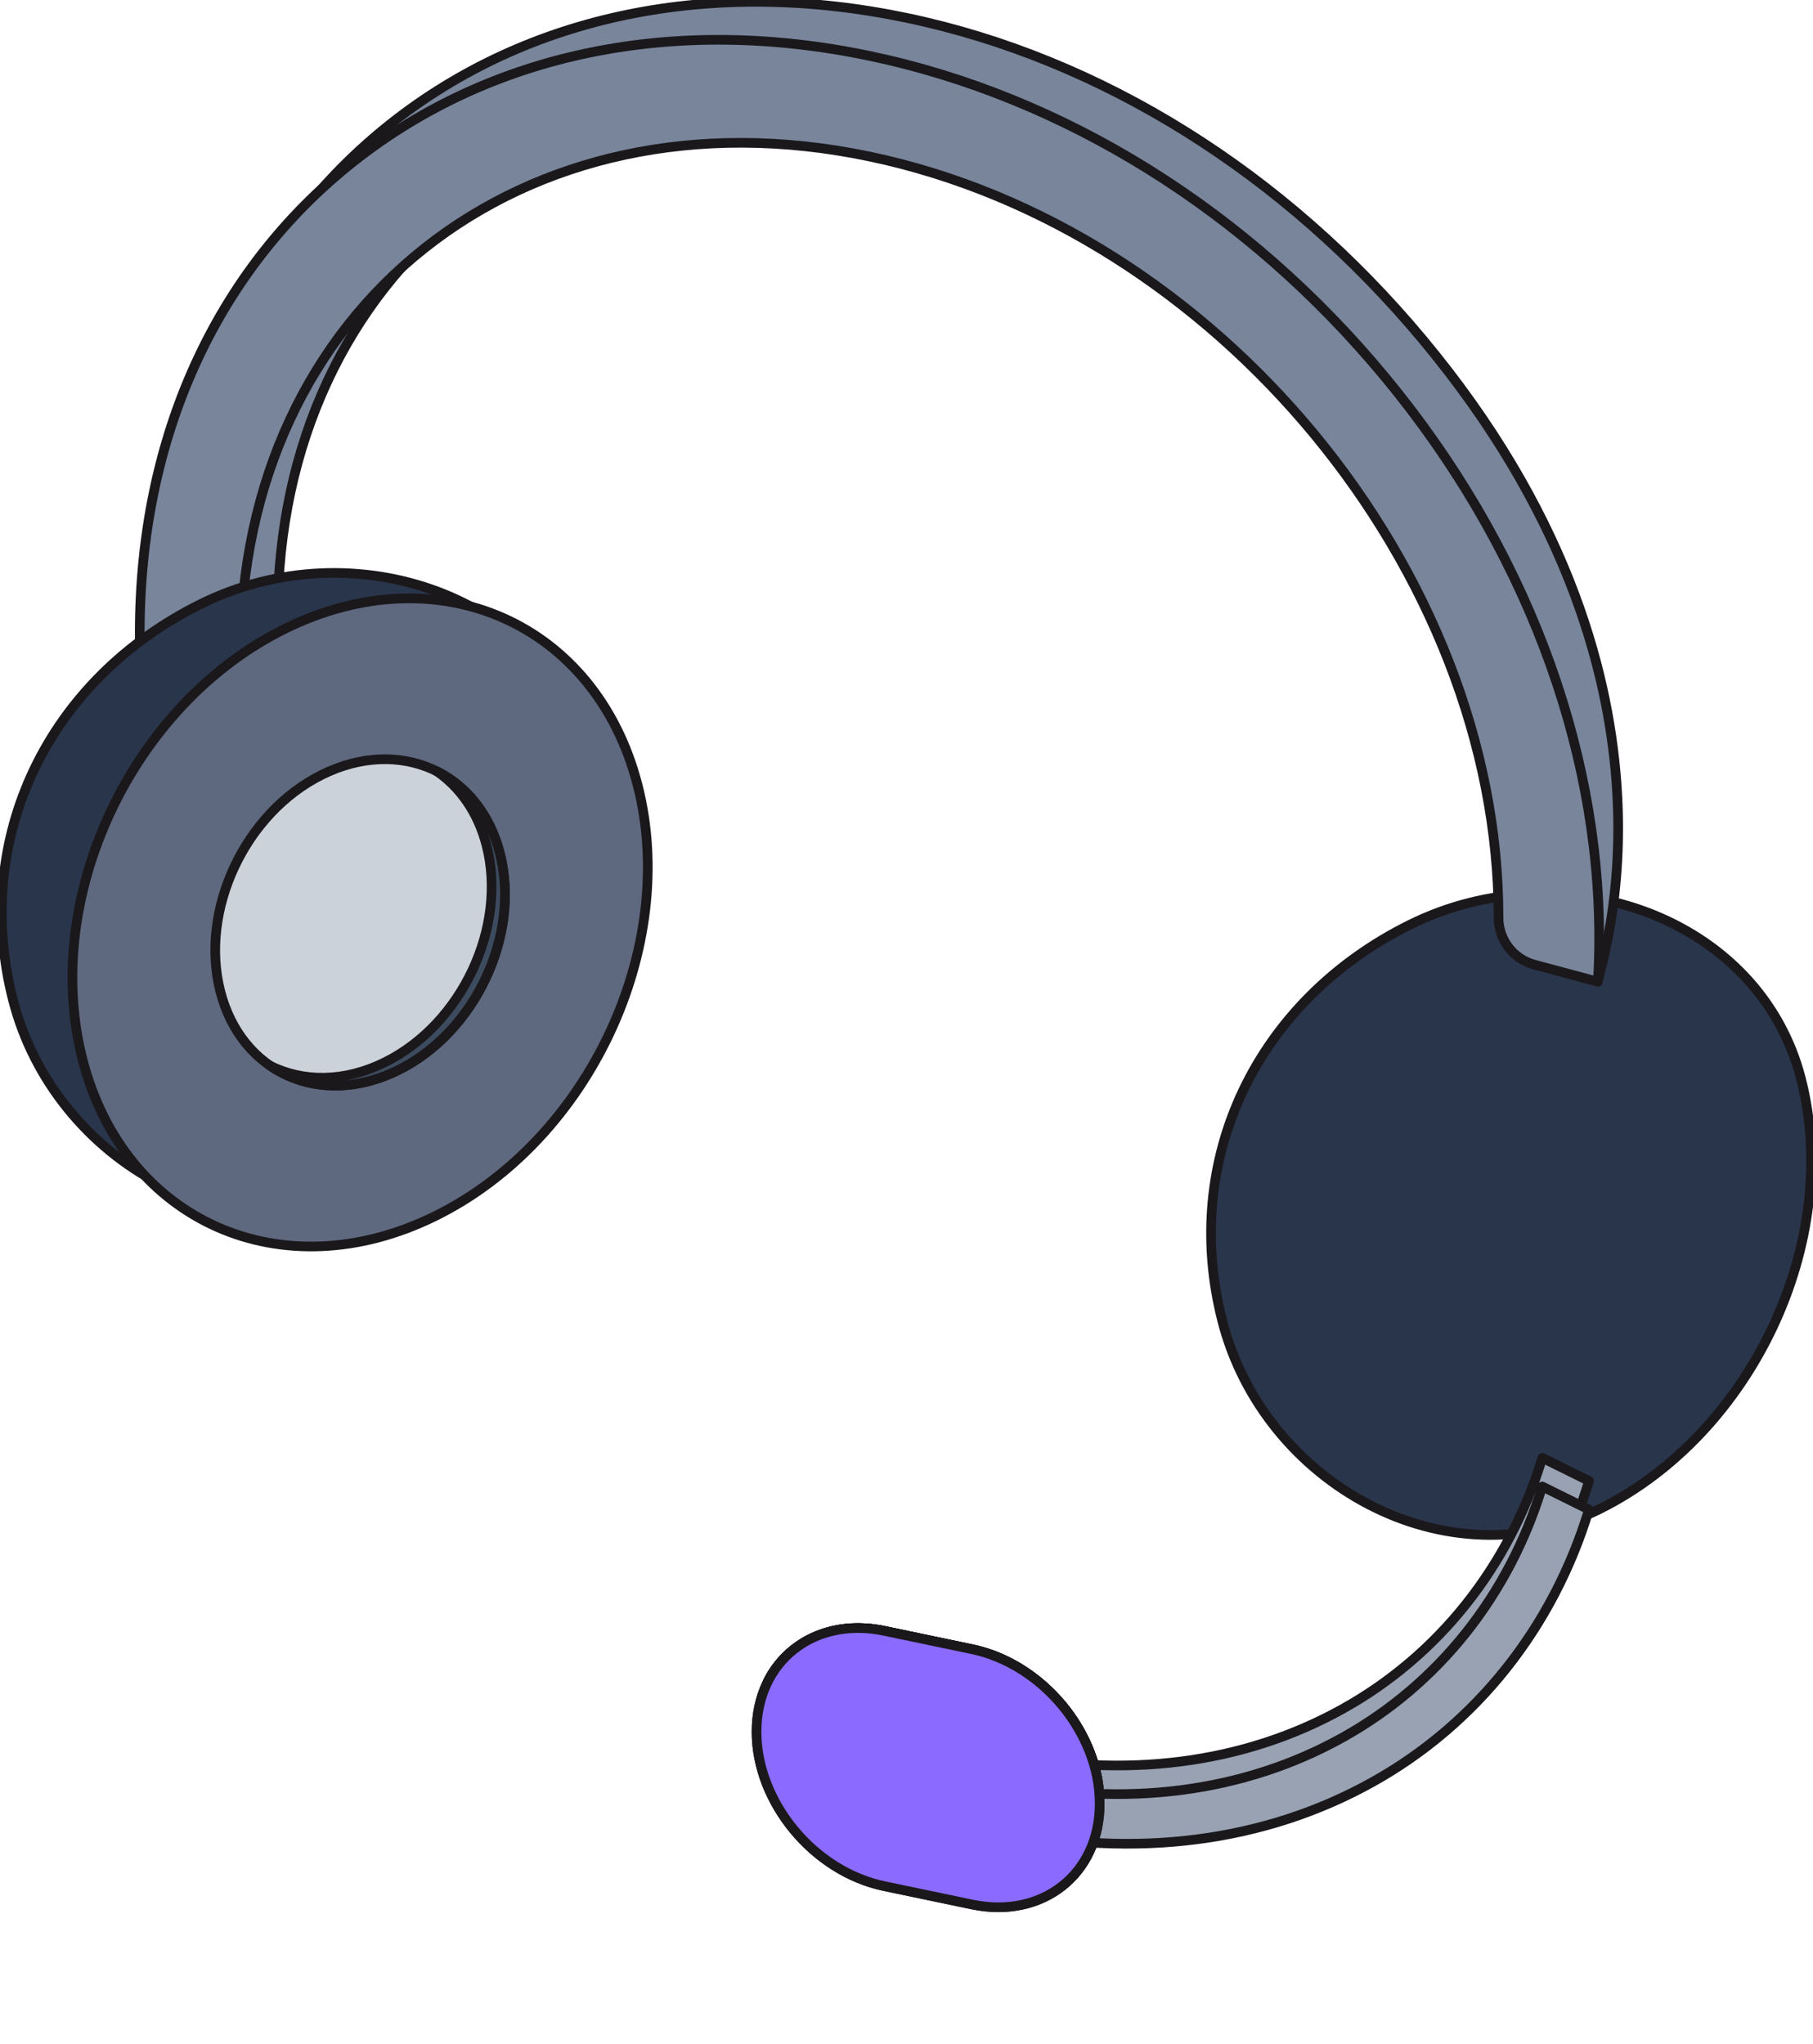 <svg width="94" height="106" viewBox="0 0 94 106" fill="none" xmlns="http://www.w3.org/2000/svg">
<g clip-path="url(#clip0_4477_13572)">
<path d="M63.374 68.508C65.537 76.912 74.955 82.207 82.902 78.274C90.848 74.341 95.537 64.341 93.376 55.937C91.213 47.533 81.061 44.015 73.115 47.946C65.168 51.879 61.214 60.103 63.374 68.506V68.508Z" fill="#29354B" stroke="#1A181B" stroke-width="0.5" stroke-linejoin="round"/>
<path d="M51.88 93.428V90.909C58.357 92.263 64.492 91.472 69.619 88.615C74.586 85.848 78.259 81.227 79.965 75.6L82.387 76.797C80.535 82.91 76.543 87.931 71.152 90.934C65.579 94.037 58.916 94.899 51.88 93.426V93.428Z" fill="#98A2B3" stroke="#1A181B" stroke-width="0.5" stroke-linejoin="round"/>
<path d="M82.846 50.907L79.573 47.541C79.612 46.903 79.631 46.248 79.631 45.597C79.631 27.608 65 9.91 47.015 6.146C29.03 2.382 14.399 13.957 14.399 31.946C14.399 32.595 14.418 33.256 14.457 33.911L9.248 33.129C9.203 32.372 9.18 31.606 9.18 30.855C9.18 20.747 13.116 12.066 20.262 6.413C27.409 0.761 36.91 -1.187 47.015 0.928C57.12 3.043 66.588 8.996 73.768 17.611C88.396 35.162 82.892 50.17 82.846 50.909V50.907Z" fill="#78859B" stroke="#1A181B" stroke-width="0.5" stroke-linejoin="round"/>
<path d="M51.876 94.912V92.393C58.353 93.748 64.488 92.956 69.615 90.099C74.582 87.332 78.255 82.712 79.961 77.084L82.383 78.281C80.531 84.395 76.54 89.415 71.148 92.418C65.576 95.521 58.912 96.384 51.876 94.91V94.912Z" fill="#98A2B3" stroke="#1A181B" stroke-width="0.5" stroke-linejoin="round"/>
<path d="M82.845 50.907L79.551 50.023C78.45 49.727 77.695 48.724 77.695 47.585C77.695 47.579 77.695 47.571 77.695 47.566C77.695 29.576 63.064 11.879 45.079 8.115C27.095 4.351 12.463 15.925 12.463 33.915C12.463 34.564 12.483 35.225 12.521 35.88L7.312 35.098C7.268 34.341 7.245 33.575 7.245 32.823C7.245 22.715 11.18 14.035 18.326 8.382C25.471 2.73 34.972 0.781 45.079 2.897C55.185 5.012 64.685 10.936 71.833 19.58C78.978 28.222 82.914 38.549 82.914 48.657C82.914 49.41 82.891 50.169 82.847 50.907H82.845Z" fill="#78859B" stroke="#1A181B" stroke-width="0.5" stroke-linejoin="round"/>
<path d="M45.357 85.763L50.213 86.716C53.408 87.343 56.104 89.865 56.973 92.768C56.602 89.387 53.801 86.234 50.4 85.523L45.843 84.57C43.158 84.009 40.847 85.125 39.81 87.208C41.101 85.921 43.104 85.321 45.357 85.763Z" fill="#8B6BFF" stroke="#1A181B" stroke-width="0.5" stroke-linejoin="round"/>
<path d="M50.398 98.759L45.842 97.806C42.189 97.042 39.225 93.458 39.225 89.804C39.225 86.15 42.187 83.806 45.842 84.57L50.398 85.523C54.052 86.288 57.016 89.871 57.016 93.526C57.016 97.18 54.054 99.524 50.398 98.759Z" fill="#8B6BFF" stroke="#1A181B" stroke-width="0.5" stroke-linejoin="round"/>
<path d="M45.353 85.763L50.209 86.716C53.404 87.343 56.1 89.865 56.969 92.768C56.598 89.387 53.797 86.234 50.396 85.523L45.839 84.57C43.154 84.009 40.843 85.125 39.806 87.208C41.097 85.921 43.1 85.321 45.353 85.763Z" fill="#8B6BFF" stroke="#1A181B" stroke-width="0.5" stroke-linejoin="round"/>
<path d="M50.398 98.759L45.842 97.806C42.189 97.042 39.225 93.458 39.225 89.804C39.225 86.15 42.187 83.806 45.842 84.57L50.398 85.523C54.052 86.288 57.016 89.871 57.016 93.526C57.016 97.18 54.054 99.524 50.398 98.759Z" fill="#8B6BFF" stroke="#1A181B" stroke-width="0.5" stroke-linejoin="round"/>
<path d="M0.68 51.879C2.843 60.283 12.261 65.579 20.207 61.645C28.154 57.713 32.843 47.712 30.68 39.308C28.517 30.904 18.365 27.386 10.419 31.317C2.472 35.25 -1.483 43.474 0.678 51.877L0.68 51.879Z" fill="#29354B" stroke="#1A181B" stroke-width="0.5" stroke-linejoin="round"/>
<path d="M4.283 54.954C6.446 63.358 14.64 66.984 22.586 63.051C30.533 59.118 35.222 49.117 33.059 40.713C30.896 32.31 22.702 28.684 14.755 32.617C6.809 36.55 2.12 46.55 4.283 54.954Z" fill="#5E687E" stroke="#1A181B" stroke-width="0.5" stroke-linejoin="round"/>
<path d="M11.425 51.42C12.515 55.653 16.641 57.478 20.644 55.497C24.645 53.516 27.007 48.481 25.918 44.248C24.829 40.015 20.703 38.19 16.7 40.171C12.699 42.152 10.336 47.188 11.425 51.42Z" fill="#CCD2DA" stroke="#1A181B" stroke-width="0.5" stroke-linejoin="round"/>
<path d="M19.95 55.088C23.951 53.107 26.314 48.071 25.225 43.839C24.789 42.14 23.861 40.832 22.651 39.998C24.197 40.772 25.398 42.238 25.914 44.246C27.003 48.479 24.643 53.515 20.64 55.495C18.242 56.681 15.803 56.502 13.995 55.259C15.709 56.118 17.847 56.128 19.948 55.088H19.95Z" fill="#3D4B5F" stroke="#1A181B" stroke-width="0.5" stroke-linejoin="round"/>
</g>
<defs>
<clipPath id="clip0_4477_13572">
<rect width="94" height="106" fill="white" transform="matrix(-1 0 0 1 94 0)"/>
</clipPath>
</defs>
</svg>
